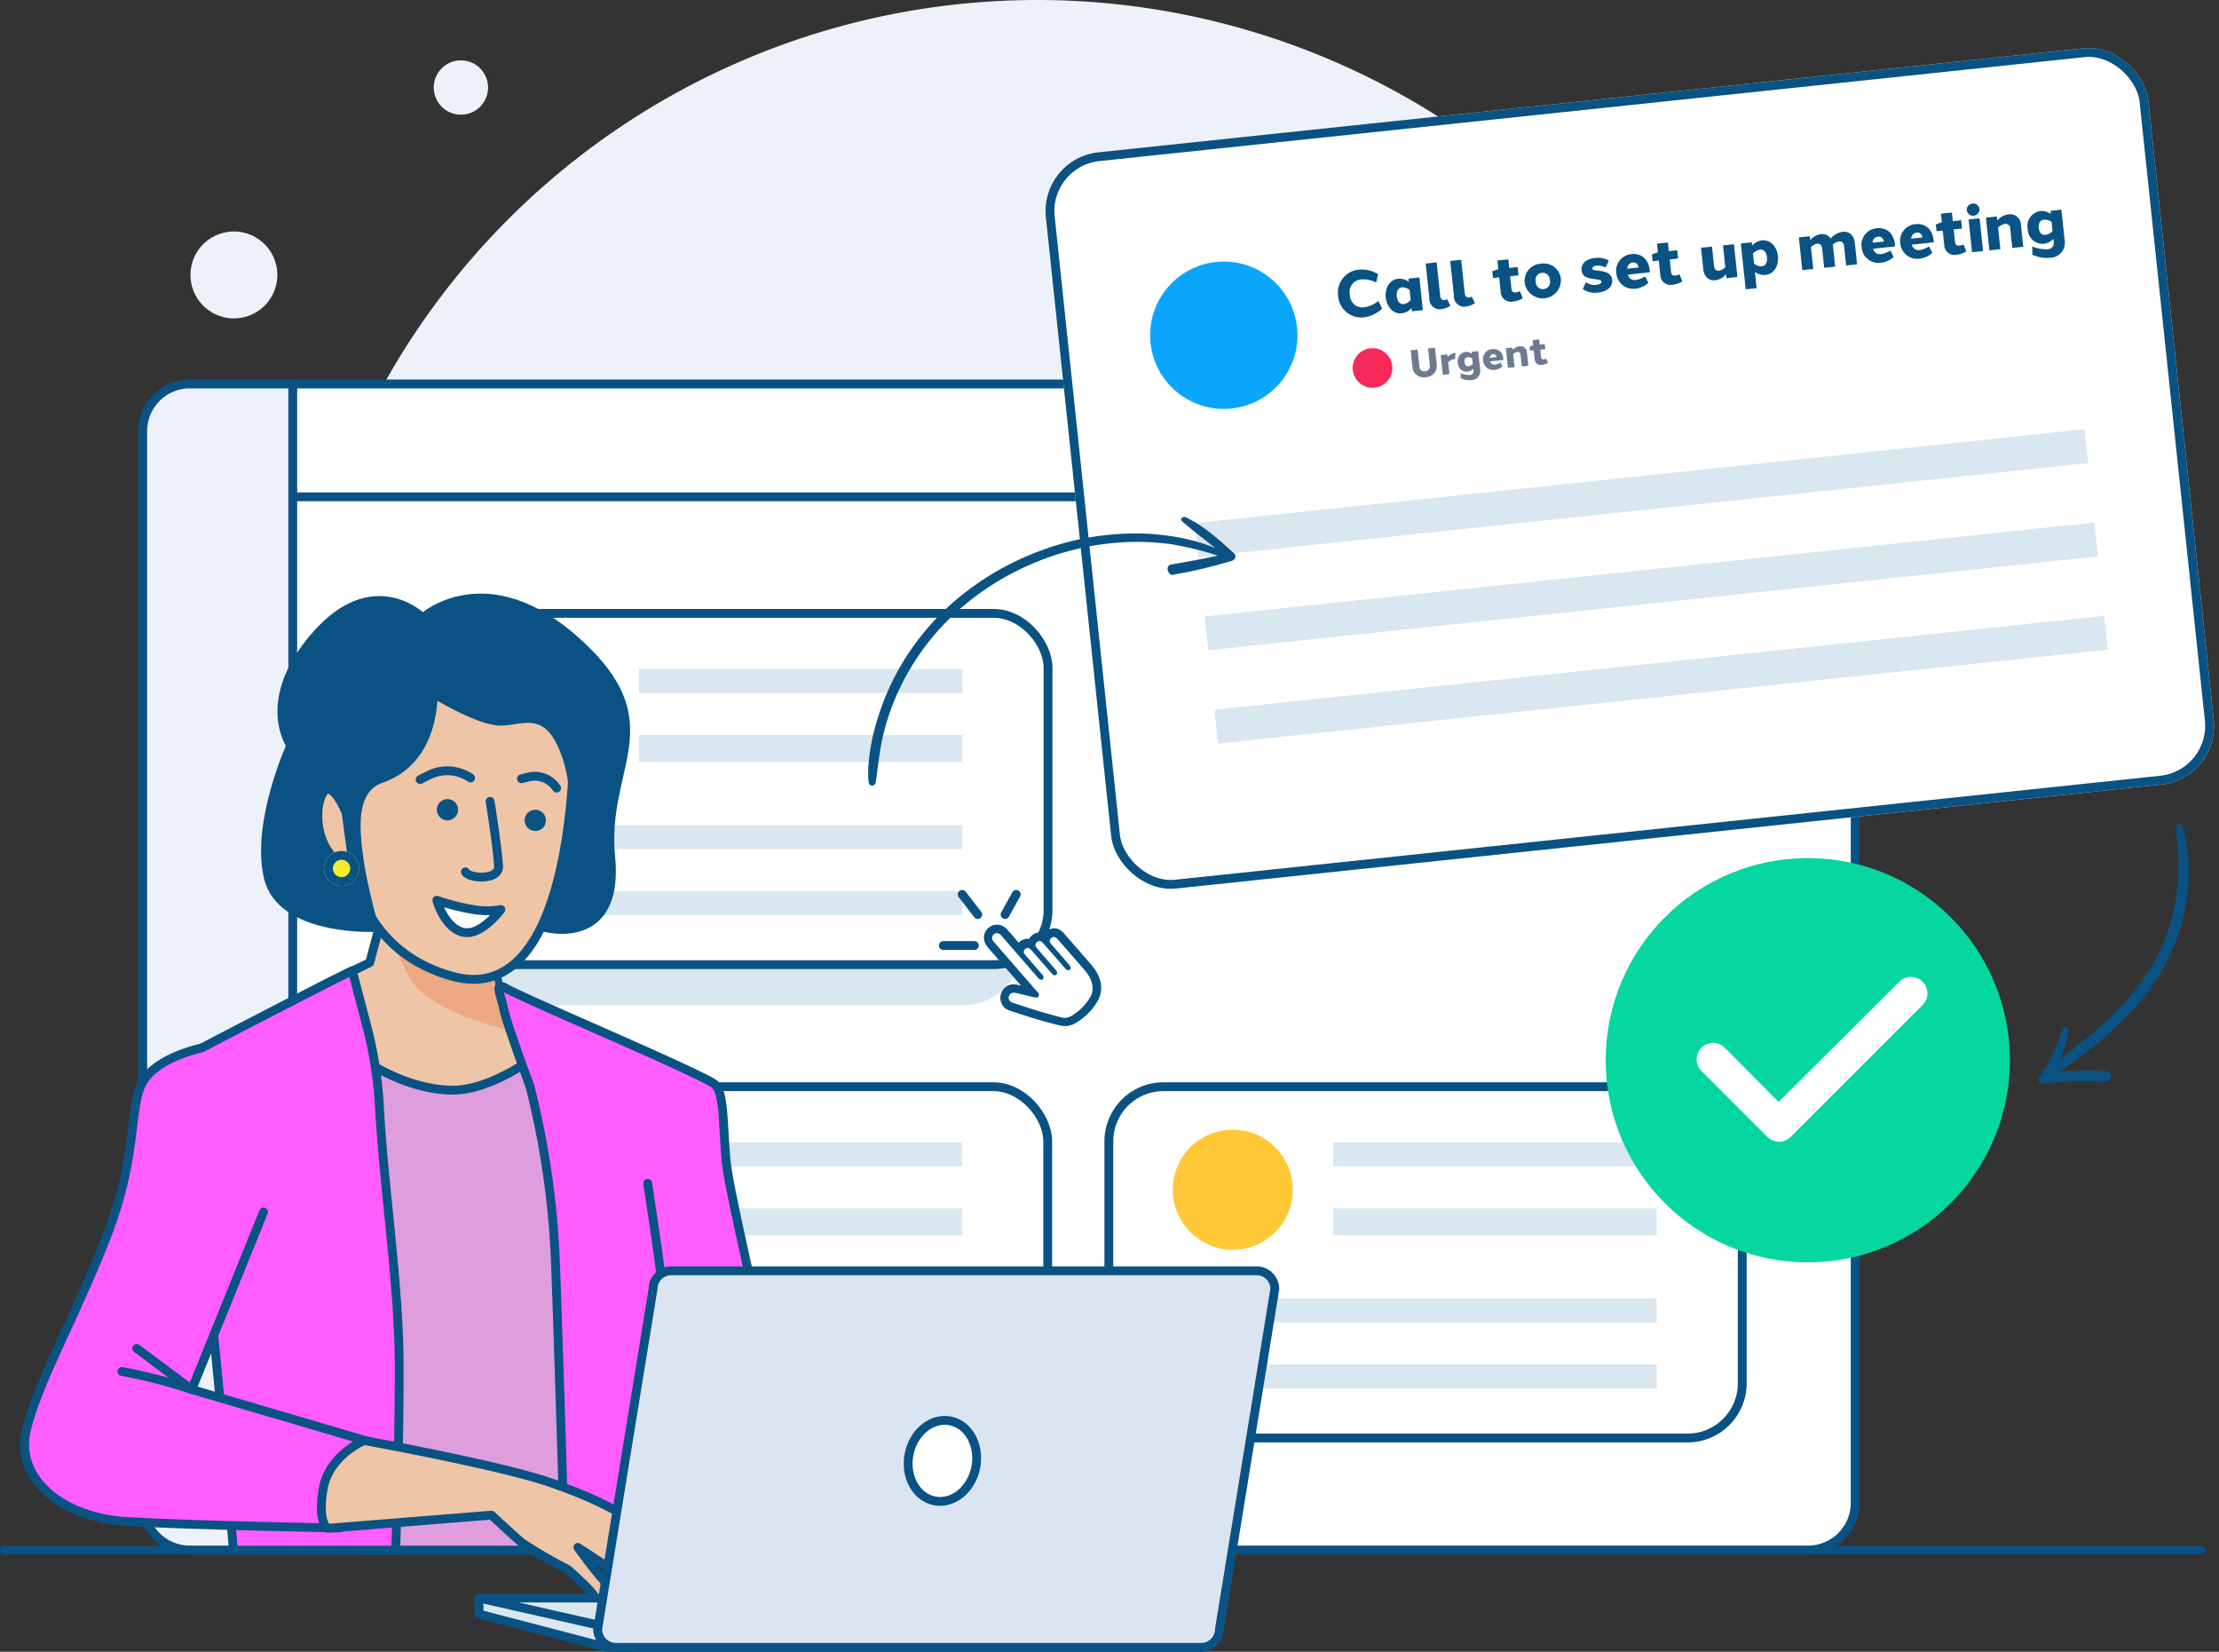 <svg xmlns="http://www.w3.org/2000/svg" xmlns:xlink="http://www.w3.org/1999/xlink" width="376.356" height="280.122" viewBox="0 0 376.356 280.122">
  <rect x="0" y="0" width="376.356" height="280.122" fill="#333333" stroke="none"/>
  <defs>
    <clipPath id="clip-path">
      <rect id="Rectangle_458" data-name="Rectangle 458" width="18.941" height="47.623" fill="#095283"/>
    </clipPath>
    <clipPath id="clip-path-2">
      <rect id="Rectangle_459" data-name="Rectangle 459" width="73.166" height="20.979" fill="#095283"/>
    </clipPath>
  </defs>
  <g id="Service_Simple" data-name="Service Simple" transform="translate(-872.25 -1967.571)">
    <path id="Path_19364" data-name="Path 19364" d="M0,0H372.5" transform="translate(873 2230.441)" fill="none" stroke="#095283" stroke-linecap="round" stroke-width="1.5"/>
    <path id="Path_19365" data-name="Path 19365" d="M126.834,0A126.834,126.834,0,0,0,0,126.834c0,38.737,17.875,71.179,45.516,94.672-.165.542,164.176,1.13,165.725,0A126.835,126.835,0,0,0,126.834,0Z" transform="translate(921.335 1967.571)" fill="#edf2fa"/>
    <g id="Group_7445" data-name="Group 7445" transform="translate(896.107 2032.684)">
      <rect id="Rectangle_2563" data-name="Rectangle 2563" width="290.447" height="197.756" rx="8" transform="translate(0.348)" fill="#fff" stroke="#095283" stroke-linecap="round" stroke-width="1.5"/>
      <path id="Rectangle_2564" data-name="Rectangle 2564" d="M8,0H25.449a0,0,0,0,1,0,0V197.756a0,0,0,0,1,0,0H8a8,8,0,0,1-8-8V8A8,8,0,0,1,8,0Z" transform="translate(0.348)" fill="#edf2fa" stroke="#095283" stroke-linecap="round" stroke-width="1.5"/>
      <line id="Line_560" data-name="Line 560" x1="265.059" transform="translate(25.131 19.145)" fill="none" stroke="#095283" stroke-width="1.5"/>
      <path id="Path_4447" data-name="Path 4447" d="M-730.045,494.849" transform="translate(730.045 -346.06)" fill="#354952" stroke="#707070" stroke-width="1.5"/>
    </g>
    <g id="Group_7446" data-name="Group 7446" transform="translate(944.495 2033.019) rotate(-166)">
      <circle id="Ellipse_131" data-name="Ellipse 131" cx="4.606" cy="4.606" r="4.606" transform="matrix(0.643, 0.766, -0.766, 0.643, 7.056, 44.046)" fill="#edf2fa"/>
      <circle id="Ellipse_129" data-name="Ellipse 129" cx="7.369" cy="7.369" r="7.369" transform="matrix(0.643, 0.766, -0.766, 0.643, 37.067, 0)" fill="#edf2fa"/>
    </g>
    <g id="Group_7447" data-name="Group 7447" transform="matrix(0.982, 0.191, -0.191, 0.982, 1226.903, 2104.434)">
      <g id="Group_1155" data-name="Group 1155" transform="translate(0 0)" clip-path="url(#clip-path)">
        <path id="Path_2430" data-name="Path 2430" d="M17.928,5.681a29.223,29.223,0,0,0-.909-2.848A13.488,13.488,0,0,0,16.5,1.556C16.276,1.1,15.987.672,15.724.24c-.276-.453-1.064-.225-.906.348.224.81.418,1.621.657,2.428s.461,1.628.653,2.452a37.711,37.711,0,0,1,.835,4.943,33.31,33.31,0,0,1-.509,9.881c-1.35,6.535-4.812,12.282-8.919,17.379-1.18,1.465-2.429,2.869-3.66,4.289q-.43.5-.863.989a17.6,17.6,0,0,0,.38-2.022,13.752,13.752,0,0,0,.128-1.557,4.42,4.42,0,0,0-.129-1.557c-.131-.345-.548-.622-.873-.331a.451.451,0,0,0-.092.535,6.82,6.82,0,0,1-.139.826c-.045.364-.1.727-.146,1.09A20.994,20.994,0,0,1,1.7,42.124a18.324,18.324,0,0,1-1.6,4.257c-.3.555.145,1.428.835,1.207,1.756-.566,3.532-1.054,5.331-1.452q1.329-.293,2.671-.518.693-.116,1.388-.212a3.248,3.248,0,0,0,1.385-.367.822.822,0,0,0-.135-1.472,3.052,3.052,0,0,0-1.48,0q-.692.109-1.382.237-1.38.255-2.745.585-1.344.325-2.67.729c.5-.509.978-1.035,1.452-1.534,1.17-1.231,2.294-2.509,3.386-3.812a59.087,59.087,0,0,0,5.995-8.359,34.779,34.779,0,0,0,4.729-19.856,32.258,32.258,0,0,0-.926-5.876" transform="translate(0 0)" fill="#095283"/>
      </g>
    </g>
    <g id="Group_7448" data-name="Group 7448" transform="translate(941.778 2151.112)">
      <g id="Group_7256" data-name="Group 7256" transform="translate(0 0)">
        <g id="Group_1964" data-name="Group 1964" transform="translate(0)">
          <g id="Rectangle_103" data-name="Rectangle 103" fill="#fff" stroke="#095283" stroke-width="1.5">
            <rect width="108.92" height="61.076" rx="10" stroke="none"/>
            <rect x="0.75" y="0.75" width="107.42" height="59.576" rx="9.25" fill="none"/>
          </g>
          <g id="Group_386" data-name="Group 386" transform="translate(15.268 10.18)">
            <g id="Group_1968" data-name="Group 1968" transform="translate(0 0)">
              <rect id="Rectangle_100" data-name="Rectangle 100" width="54.849" height="4.072" transform="translate(23.532)" fill="#d9e7f0"/>
              <rect id="Rectangle_102" data-name="Rectangle 102" width="78.381" height="4.072" transform="translate(0 26.466)" fill="#d9e7f0"/>
              <rect id="Rectangle_2565" data-name="Rectangle 2565" width="78.381" height="4.072" transform="translate(0 37.664)" fill="#d9e7f0"/>
              <rect id="Rectangle_101" data-name="Rectangle 101" width="54.849" height="4.567" transform="translate(23.532 11.197)" fill="#d9e7f0"/>
            </g>
          </g>
        </g>
        <circle id="Ellipse_1894" data-name="Ellipse 1894" cx="10.179" cy="10.179" r="10.179" transform="translate(11.587 8.044)" fill="#0aa6fb"/>
      </g>
    </g>
    <g id="Group_7449" data-name="Group 7449" transform="translate(1059.57 2151.112)">
      <g id="Group_7257" data-name="Group 7257" transform="translate(0 0)">
        <g id="Group_1964-2" data-name="Group 1964" transform="translate(0)">
          <g id="Rectangle_103-2" data-name="Rectangle 103" fill="#fff" stroke="#095283" stroke-width="1.5">
            <rect width="108.92" height="61.076" rx="10" stroke="none"/>
            <rect x="0.75" y="0.75" width="107.42" height="59.576" rx="9.25" fill="none"/>
          </g>
          <g id="Group_386-2" data-name="Group 386" transform="translate(15.268 10.18)">
            <g id="Group_1968-2" data-name="Group 1968" transform="translate(0 0)">
              <rect id="Rectangle_100-2" data-name="Rectangle 100" width="54.849" height="4.072" transform="translate(23.532)" fill="#d9e7f0"/>
              <rect id="Rectangle_102-2" data-name="Rectangle 102" width="78.381" height="4.072" transform="translate(0 26.466)" fill="#d9e7f0"/>
              <rect id="Rectangle_2565-2" data-name="Rectangle 2565" width="78.381" height="4.072" transform="translate(0 37.664)" fill="#d9e7f0"/>
              <rect id="Rectangle_101-2" data-name="Rectangle 101" width="54.849" height="4.567" transform="translate(23.532 11.197)" fill="#d9e7f0"/>
            </g>
          </g>
        </g>
        <circle id="Ellipse_1894-2" data-name="Ellipse 1894" cx="10.179" cy="10.179" r="10.179" transform="translate(11.587 8.044)" fill="#ffc837"/>
      </g>
      <g id="Group_2609" data-name="Group 2609" transform="translate(8.623 16.274)">
        <path id="Path_2392" data-name="Path 2392" d="M2108.719,492.68s1.751,7.385,2.967,8.474" transform="translate(-2108.719 -492.68)" fill="none" stroke="#fff" stroke-linecap="round" stroke-width="1.5"/>
      </g>
    </g>
    <g id="Group_7450" data-name="Group 7450" transform="translate(936.743 2070.842)">
      <g id="Group_1957" data-name="Group 1957" transform="translate(0 6.107)">
        <rect id="Rectangle_103-3" data-name="Rectangle 103" width="108.92" height="61.076" rx="10" transform="translate(0 0)" fill="#d9e7f0"/>
      </g>
      <g id="Group_7255" data-name="Group 7255" transform="translate(5.091 0)">
        <g id="Group_1964-3" data-name="Group 1964" transform="translate(0 0)">
          <g id="Rectangle_103-4" data-name="Rectangle 103" fill="#fff" stroke="#095283" stroke-width="1.5">
            <rect width="108.92" height="61.076" rx="10" stroke="none"/>
            <rect x="0.75" y="0.75" width="107.42" height="59.576" rx="9.25" fill="none"/>
          </g>
          <g id="Group_386-3" data-name="Group 386" transform="translate(15.268 10.18)">
            <g id="Group_1968-3" data-name="Group 1968" transform="translate(0 0)">
              <rect id="Rectangle_100-3" data-name="Rectangle 100" width="54.849" height="4.072" transform="translate(23.532)" fill="#d9e7f0"/>
              <rect id="Rectangle_102-3" data-name="Rectangle 102" width="78.381" height="4.072" transform="translate(0 26.466)" fill="#d9e7f0"/>
              <rect id="Rectangle_2565-3" data-name="Rectangle 2565" width="78.381" height="4.072" transform="translate(0 37.664)" fill="#d9e7f0"/>
              <rect id="Rectangle_101-3" data-name="Rectangle 101" width="54.849" height="4.567" transform="translate(23.532 11.197)" fill="#d9e7f0"/>
            </g>
          </g>
        </g>
        <circle id="Ellipse_1894-3" data-name="Ellipse 1894" cx="10.179" cy="10.179" r="10.179" transform="translate(11.587 8.044)" fill="#0aa6fb"/>
      </g>
    </g>
    <g id="Group_7452" data-name="Group 7452" transform="matrix(0.995, -0.105, 0.105, 0.995, 1048.585, 1994.45)">
      <g id="Rectangle_411" data-name="Rectangle 411" transform="translate(0 0)" fill="#fff" stroke="#095283" stroke-width="1.5">
        <rect width="187.934" height="125.481" rx="10" stroke="none"/>
        <rect x="0.75" y="0.75" width="186.434" height="123.981" rx="9.25" fill="none"/>
      </g>
      <circle id="Ellipse_1895" data-name="Ellipse 1895" cx="12.488" cy="12.488" r="12.488" transform="translate(15.407 20.578)" fill="#0aa6fb"/>
      <circle id="Ellipse_1896" data-name="Ellipse 1896" cx="3.362" cy="3.362" r="3.362" transform="translate(49.029 37.869)" fill="#f72959"/>
      <path id="Path_18986" data-name="Path 18986" d="M4.026.229A3.907,3.907,0,0,0,0,4.289,3.918,3.918,0,0,0,4.026,8.35,5.343,5.343,0,0,0,7.187,7.2L6.695,5.847a4.823,4.823,0,0,1-2.507.818A2.112,2.112,0,0,1,2.009,4.289,2.11,2.11,0,0,1,4.185,1.916,4.77,4.77,0,0,1,6.643,2.7L7.136,1.34A5.288,5.288,0,0,0,4.026.229Zm10,2.387H12.162V3.17a2.6,2.6,0,0,0-1.748-.71C9,2.46,8,3.765,8,5.405S9,8.35,10.414,8.35a2.6,2.6,0,0,0,1.748-.71v.553h1.869Zm-3.124,4.21c-.651,0-1.023-.556-1.023-1.421s.4-1.42,1.023-1.421a1.909,1.909,0,0,1,1.255.564V6.262A1.909,1.909,0,0,1,10.907,6.827Zm6.3-6.441H15.338V6.36a1.738,1.738,0,0,0,1.822,1.99,3.639,3.639,0,0,0,1.589-.413l-.423-1.156a1.431,1.431,0,0,1-.475.1c-.393,0-.645-.24-.645-.829Zm4.183,0H19.521V6.36a1.738,1.738,0,0,0,1.822,1.99,3.639,3.639,0,0,0,1.589-.413l-.423-1.156a1.431,1.431,0,0,1-.475.1c-.393,0-.645-.24-.645-.829ZM30.734,6.73a2.675,2.675,0,0,1-.724.127c-.406,0-.662-.187-.662-.7V4.035h1.424V2.616H29.348V1.148H27.479V2.616h-.016l-1.037.256V4.035h1.053V6.469a1.734,1.734,0,0,0,1.933,1.88,4.227,4.227,0,0,0,1.671-.379ZM34.771,2.46a2.909,2.909,0,0,0-3.083,2.945,3.086,3.086,0,0,0,6.166,0A2.914,2.914,0,0,0,34.771,2.46Zm0,1.553a1.229,1.229,0,0,1,1.206,1.392,1.218,1.218,0,1,1-2.411,0,1.224,1.224,0,0,1,1.206-1.392Zm9.2-1.553c-1.237,0-2.458.48-2.457,1.862,0,1.133.808,1.4,2.208,1.742.645.161.923.216.914.483s-.266.458-.881.458a2.41,2.41,0,0,1-1.727-.628l-.67,1.088a3.518,3.518,0,0,0,2.5.884c1.171,0,2.6-.454,2.618-1.87.014-1.323-1.236-1.6-2.25-1.833-.744-.174-.91-.252-.875-.463.042-.283.347-.392.7-.392a2.668,2.668,0,0,1,1.546.461l.668-1.1A3.708,3.708,0,0,0,43.973,2.46Zm6.233,0a2.825,2.825,0,0,0-2.9,2.945A2.854,2.854,0,0,0,50.251,8.35,3.722,3.722,0,0,0,52.53,7.6L52.1,6.459a4.132,4.132,0,0,1-1.642.436,1.155,1.155,0,0,1-1.221-.966c-.006-.026-.011-.052-.016-.078H52.97q.008-.134.009-.265C52.991,3.633,51.912,2.46,50.206,2.46Zm.04,1.447c.606,0,.848.358.921.923H49.236A1.019,1.019,0,0,1,50.246,3.907ZM57.94,6.73a2.675,2.675,0,0,1-.724.127c-.406,0-.662-.187-.662-.7V4.035h1.424V2.616H56.554V1.148H54.686V2.616H54.67l-1.037.256V4.035h1.053V6.469a1.734,1.734,0,0,0,1.933,1.88,4.227,4.227,0,0,0,1.671-.379Zm9.709-4.113H65.781V6.328a1.854,1.854,0,0,1-1.15.472c-.431,0-.73-.273-.73-.851V2.616H62.032V6.253c0,1.45.845,2.1,1.846,2.1a2.8,2.8,0,0,0,1.9-.826v.67h1.869ZM72.4,2.46a2.613,2.613,0,0,0-1.711.713V2.616H68.823v7.808h1.869V7.651a2.622,2.622,0,0,0,1.7.7c1.433.007,2.456-1.249,2.458-2.945,0-1.64-.982-2.953-2.45-2.945ZM71.96,6.833a1.888,1.888,0,0,1-1.268-.589V4.553a1.891,1.891,0,0,1,1.269-.569c.641,0,1.022.588,1.017,1.421C72.983,6.286,72.574,6.831,71.96,6.833ZM86.217,2.46a3.216,3.216,0,0,0-2.155.918,1.687,1.687,0,0,0-1.575-.918,2.8,2.8,0,0,0-1.911.832V2.617H78.708V8.194h1.869V4.483a1.807,1.807,0,0,1,1.108-.472c.428,0,.759.256.758.85V8.194h1.869V4.558q0-.052,0-.1a1.872,1.872,0,0,1,1.1-.445c.434,0,.769.254.768.851V8.194h1.869V4.558c0-1.45-.839-2.1-1.829-2.1Zm5.8,0a2.825,2.825,0,0,0-2.9,2.945A2.854,2.854,0,0,0,92.059,8.35,3.722,3.722,0,0,0,94.338,7.6l-.426-1.143a4.132,4.132,0,0,1-1.642.436,1.155,1.155,0,0,1-1.221-.966c-.006-.026-.011-.052-.016-.078h3.745q.008-.134.009-.265C94.8,3.633,93.721,2.46,92.014,2.46Zm.04,1.447c.606,0,.848.358.921.923H91.044A1.019,1.019,0,0,1,92.054,3.907ZM98.606,2.46a2.825,2.825,0,0,0-2.9,2.945A2.854,2.854,0,0,0,98.652,8.35a3.722,3.722,0,0,0,2.279-.748L100.5,6.459a4.132,4.132,0,0,1-1.642.436,1.155,1.155,0,0,1-1.221-.966c-.006-.026-.011-.052-.016-.078h3.745q.008-.134.009-.265C101.392,3.633,100.313,2.46,98.606,2.46Zm.04,1.447c.606,0,.848.358.921.923H97.637A1.019,1.019,0,0,1,98.647,3.907Zm7.694,2.822a2.675,2.675,0,0,1-.724.127c-.406,0-.662-.187-.662-.7V4.035h1.424V2.616h-1.424V1.148h-1.869V2.616h-.016l-1.037.256V4.035h1.053V6.469a1.734,1.734,0,0,0,1.933,1.88,4.227,4.227,0,0,0,1.671-.379ZM108.58,0a1.059,1.059,0,0,0-1.08,1.037,1.081,1.081,0,0,0,2.16,0A1.059,1.059,0,0,0,108.58,0Zm.934,8.194V2.616h-1.869V8.194Zm4.944-5.734a2.969,2.969,0,0,0-1.99.835V2.616H110.6V8.194h1.869V4.5a2.17,2.17,0,0,1,1.24-.487.747.747,0,0,1,.793.85V8.194h1.869V4.558a1.863,1.863,0,0,0-1.911-2.1Zm9.007.156H121.6v.531a2.657,2.657,0,0,0-1.742-.678,2.556,2.556,0,0,0-2.42,2.791,2.559,2.559,0,0,0,2.42,2.8,2.654,2.654,0,0,0,1.742-.678v.474a1.064,1.064,0,0,1-1.2,1.181,6.072,6.072,0,0,1-2.5-.743l-.121,1.39a5.506,5.506,0,0,0,2.875.831,2.529,2.529,0,0,0,2.814-2.656Zm-3.127,3.962c-.653,0-1.024-.5-1.024-1.293s.372-1.292,1.024-1.293a2,2,0,0,1,1.258.517V6.062a2,2,0,0,1-1.258.517Z" transform="translate(47.869 24.188)" fill="#095283"/>
      <path id="Path_18987" data-name="Path 18987" d="M4.147,0H2.964V2.964a.822.822,0,0,1-.89.832.823.823,0,0,1-.89-.832V0H0V2.965A1.9,1.9,0,0,0,2.074,4.8,1.894,1.894,0,0,0,4.147,2.964ZM7.423,1.247a1.969,1.969,0,0,0-1.31.561V1.346H4.987V4.708H6.113V2.688a1.837,1.837,0,0,1,1.113-.417.9.9,0,0,1,.107,0L7.513,1.25Zm3.941.1H10.238v.32a1.6,1.6,0,0,0-1.05-.409A1.541,1.541,0,0,0,7.729,2.94,1.543,1.543,0,0,0,9.188,4.626a1.6,1.6,0,0,0,1.05-.408V4.5a.641.641,0,0,1-.723.712,3.66,3.66,0,0,1-1.5-.448l-.073.838a3.319,3.319,0,0,0,1.733.5,1.524,1.524,0,0,0,1.7-1.6ZM9.479,3.734c-.393,0-.617-.3-.617-.779s.224-.779.617-.779a1.205,1.205,0,0,1,.758.312v.935a1.2,1.2,0,0,1-.758.312Zm4.309-2.482a1.7,1.7,0,0,0-1.749,1.775A1.72,1.72,0,0,0,13.815,4.8a2.244,2.244,0,0,0,1.374-.451l-.257-.689a2.491,2.491,0,0,1-.99.263.7.7,0,0,1-.736-.582c0-.015-.007-.031-.01-.047h2.258q0-.081.005-.16A1.648,1.648,0,0,0,13.788,1.252Zm.024.872c.365,0,.511.216.555.557H13.2A.614.614,0,0,1,13.812,2.124Zm4.6-.872a1.79,1.79,0,0,0-1.2.5V1.346H16.089V4.708h1.126V2.48a1.308,1.308,0,0,1,.748-.293.451.451,0,0,1,.478.513V4.708h1.126V2.516a1.123,1.123,0,0,0-1.152-1.264Zm4.292,2.574a1.612,1.612,0,0,1-.436.077c-.245,0-.4-.113-.4-.423V2.2h.859V1.346h-.859V.461H20.745v.885h-.01L20.11,1.5v.7h.635V3.669A1.045,1.045,0,0,0,21.91,4.8a2.548,2.548,0,0,0,1.007-.228Z" transform="translate(59.128 38.924)" fill="#6d7b91"/>
      <g id="Group_7258" data-name="Group 7258" transform="translate(19.661 64.226)">
        <rect id="Rectangle_2566" data-name="Rectangle 2566" width="151.678" height="5.764" transform="translate(0 0)" fill="#d9e7f0"/>
        <rect id="Rectangle_2567" data-name="Rectangle 2567" width="151.678" height="5.764" transform="translate(0 15.9)" fill="#d9e7f0"/>
        <rect id="Rectangle_2568" data-name="Rectangle 2568" width="151.678" height="5.764" transform="translate(0 31.801)" fill="#d9e7f0"/>
      </g>
    </g>
    <g id="Group_7453" data-name="Group 7453" transform="translate(1144.585 2113.091)">
      <circle id="Ellipse_339" data-name="Ellipse 339" cx="34.279" cy="34.279" r="34.279" transform="translate(0 0)" fill="#06d6a0"/>
      <path id="Path_4188" data-name="Path 4188" d="M38.32-19.117a2.79,2.79,0,0,1,0,3.949L15.954,7.2A2.79,2.79,0,0,1,12,7.2L.819-3.984a2.79,2.79,0,0,1,0-3.949,2.8,2.8,0,0,1,3.954,0l9.127,9.2,20.47-20.383a2.786,2.786,0,0,1,3.949,0Z" transform="translate(15.425 40.087)" fill="#fff"/>
    </g>
    <g id="Group_7454" data-name="Group 7454" transform="translate(1032.247 2119.244)">
      <g id="Group_1965" data-name="Group 1965" transform="translate(3.201 10.217) rotate(-41)">
        <g id="Group_400" data-name="Group 400" transform="translate(0 0)">
          <g id="Path_1514" data-name="Path 1514" fill="#095283">
            <path d="M 8.871 21.309 C 8.284 21.309 7.673 21.26 7.054 21.162 C 6.1 21.011 5.329 20.523 4.764 19.713 C 4.042 18.678 3.339 17.663 2.674 16.615 C 2.074 15.671 1.487 14.699 0.918 13.758 C 0.67 13.347 0.421 12.936 0.171 12.526 C -0.108 12.068 -0.369 11.508 -0.192 10.824 C 0.014 10.03 0.515 9.52 1.297 9.307 C 1.491 9.254 1.683 9.227 1.868 9.227 C 2.428 9.227 2.936 9.473 3.336 9.939 C 3.581 10.224 3.801 10.531 4.014 10.828 C 4.116 10.97 4.22 11.116 4.326 11.258 C 4.33 10.279 4.33 9.285 4.329 8.323 L 4.329 7.467 L 4.329 7.049 L 4.329 6.63 L 4.329 5.508 C 4.329 4.429 4.328 3.313 4.331 2.215 C 4.332 1.982 4.333 1.693 4.382 1.415 C 4.559 0.404 5.324 -0.25 6.331 -0.25 C 6.379 -0.25 6.429 -0.248 6.478 -0.245 C 7.475 -0.181 8.255 0.632 8.292 1.647 C 8.314 2.271 8.31 2.903 8.306 3.514 C 8.305 3.782 8.303 4.051 8.303 4.319 C 8.303 4.379 8.304 4.439 8.305 4.499 C 8.307 4.643 8.31 4.792 8.302 4.942 C 8.299 4.99 8.3 5.022 8.301 5.044 C 8.325 5.043 8.354 5.039 8.388 5.033 C 8.517 5.009 8.646 4.997 8.77 4.997 C 9.283 4.997 9.743 5.197 10.137 5.593 C 10.162 5.618 10.253 5.656 10.325 5.656 C 10.337 5.656 10.342 5.655 10.342 5.655 C 10.597 5.586 10.838 5.551 11.059 5.551 C 11.773 5.551 12.319 5.904 12.681 6.598 C 12.713 6.661 12.73 6.672 12.73 6.672 C 12.73 6.672 12.73 6.672 12.73 6.672 C 12.73 6.672 12.74 6.676 12.768 6.676 C 12.788 6.676 12.813 6.674 12.843 6.67 C 13.014 6.647 13.168 6.636 13.315 6.636 C 13.504 6.636 13.679 6.655 13.835 6.693 C 14.636 6.887 15.122 7.551 15.136 8.469 C 15.145 9.129 15.143 9.8 15.141 10.448 C 15.14 10.779 15.139 11.11 15.14 11.44 C 15.141 11.875 15.143 12.309 15.145 12.743 C 15.15 13.739 15.155 14.768 15.142 15.782 C 15.134 16.341 15.076 16.866 14.969 17.341 C 14.558 19.16 13.501 20.347 11.827 20.867 C 10.881 21.161 9.887 21.309 8.871 21.309 Z M 1.803 10.643 C 1.685 10.643 1.565 10.681 1.446 10.756 C 1.054 11.003 1.165 11.395 1.327 11.679 C 1.368 11.751 1.413 11.822 1.461 11.897 C 1.496 11.951 1.531 12.006 1.564 12.061 C 1.781 12.421 1.999 12.786 2.21 13.14 C 2.675 13.92 3.155 14.726 3.647 15.505 C 4.408 16.708 5.212 17.899 5.905 18.921 C 6.232 19.403 6.704 19.692 7.309 19.781 C 7.846 19.859 8.367 19.899 8.859 19.899 C 9.901 19.899 10.846 19.728 11.747 19.377 C 12.331 19.149 12.79 18.734 13.112 18.142 C 13.509 17.41 13.702 16.587 13.701 15.625 C 13.7 13.916 13.691 12.178 13.683 10.497 C 13.68 9.949 13.678 9.401 13.675 8.853 C 13.675 8.818 13.676 8.783 13.676 8.748 C 13.677 8.636 13.678 8.531 13.663 8.436 C 13.605 8.083 13.418 8.035 13.243 8.035 C 13.227 8.035 13.211 8.036 13.195 8.037 C 12.965 8.05 12.85 8.116 12.814 8.448 C 12.802 8.564 12.803 8.685 12.805 8.813 C 12.806 8.86 12.806 8.907 12.806 8.954 C 12.806 9.358 12.806 9.763 12.806 10.167 C 12.806 11.091 12.807 12.048 12.804 12.988 C 12.804 13.027 12.805 13.067 12.806 13.107 C 12.811 13.293 12.816 13.504 12.726 13.693 C 12.633 13.886 12.364 14.173 12.08 14.173 C 11.793 14.17 11.534 13.868 11.448 13.665 C 11.371 13.482 11.38 13.286 11.388 13.112 C 11.39 13.061 11.393 13.012 11.392 12.967 C 11.392 12.302 11.392 11.637 11.392 10.972 C 11.392 9.955 11.392 8.902 11.389 7.868 C 11.389 7.653 11.388 7.435 11.344 7.245 C 11.312 7.109 11.242 6.971 10.958 6.971 C 10.943 6.971 10.929 6.971 10.914 6.972 C 10.672 6.984 10.563 7.08 10.537 7.302 C 10.52 7.453 10.521 7.608 10.522 7.772 C 10.522 7.809 10.522 7.846 10.522 7.882 C 10.522 8.526 10.522 9.17 10.521 9.814 C 10.521 10.54 10.521 11.266 10.521 11.992 L 10.521 12.066 C 10.521 12.25 10.521 12.44 10.496 12.631 C 10.446 13.024 10.176 13.278 9.809 13.279 L 9.795 13.278 C 9.406 13.272 9.141 13.007 9.121 12.603 C 9.112 12.423 9.108 12.225 9.107 11.982 C 9.107 11.469 9.107 10.956 9.107 10.442 C 9.107 9.451 9.108 8.425 9.104 7.416 C 9.104 7.206 9.103 6.989 9.054 6.802 C 9.024 6.688 8.953 6.536 8.687 6.536 C 8.664 6.536 8.641 6.537 8.617 6.539 C 8.423 6.558 8.321 6.66 8.297 6.86 C 8.282 6.981 8.283 7.108 8.284 7.242 C 8.284 7.283 8.284 7.323 8.284 7.363 C 8.281 8.074 8.278 8.784 8.276 9.494 C 8.274 10.078 8.271 10.661 8.269 11.245 C 8.269 11.287 8.272 11.334 8.275 11.383 C 8.285 11.537 8.297 11.711 8.222 11.874 C 8.129 12.076 7.891 12.381 7.616 12.391 C 7.611 12.392 7.605 12.392 7.6 12.392 C 7.338 12.392 7.038 12.139 6.944 11.913 C 6.858 11.708 6.865 11.484 6.871 11.286 C 6.872 11.237 6.874 11.189 6.874 11.142 C 6.872 8.883 6.872 6.624 6.872 4.364 L 6.872 2.313 C 6.872 2.255 6.873 2.196 6.874 2.137 C 6.877 1.995 6.879 1.86 6.865 1.732 C 6.829 1.394 6.627 1.184 6.324 1.169 C 6.313 1.168 6.301 1.168 6.289 1.168 C 5.996 1.168 5.788 1.354 5.733 1.666 C 5.71 1.796 5.712 1.939 5.714 2.091 C 5.714 2.137 5.715 2.184 5.715 2.229 C 5.714 3.587 5.714 4.945 5.714 6.302 L 5.714 7.557 L 5.714 8.745 C 5.714 10.125 5.714 11.505 5.714 12.885 C 5.714 12.936 5.716 12.988 5.718 13.04 C 5.724 13.2 5.731 13.381 5.682 13.557 C 5.632 13.735 5.466 14.029 5.216 14.106 C 5.17 14.12 5.119 14.127 5.066 14.127 C 4.878 14.127 4.651 14.036 4.512 13.905 C 4.33 13.733 4.188 13.53 4.051 13.334 C 4.022 13.294 3.994 13.253 3.965 13.213 C 3.777 12.95 3.588 12.681 3.405 12.421 C 3.072 11.948 2.728 11.458 2.377 10.988 C 2.259 10.831 2.064 10.643 1.803 10.643 Z" stroke="none"/>
            <path d="M 6.331 0 C 5.461 0 4.784 0.565 4.628 1.459 C 4.584 1.706 4.582 1.963 4.581 2.216 C 4.577 3.687 4.579 5.159 4.579 6.63 C 4.579 6.909 4.579 7.188 4.579 7.467 C 4.579 8.761 4.581 10.055 4.576 11.349 C 4.575 11.497 4.535 11.645 4.513 11.793 C 4.407 11.696 4.282 11.613 4.196 11.5 C 3.842 11.037 3.525 10.543 3.146 10.102 C 2.68 9.559 2.067 9.356 1.362 9.548 C 0.671 9.736 0.233 10.181 0.05 10.887 C -0.098 11.456 0.101 11.931 0.385 12.396 C 1.216 13.759 2.029 15.134 2.885 16.481 C 3.551 17.529 4.258 18.551 4.969 19.57 C 5.484 20.308 6.189 20.772 7.093 20.915 C 8.668 21.164 10.217 21.105 11.752 20.628 C 13.427 20.108 14.352 18.938 14.725 17.286 C 14.836 16.795 14.885 16.282 14.892 15.778 C 14.91 14.333 14.892 12.887 14.89 11.441 C 14.888 10.451 14.9 9.462 14.886 8.473 C 14.874 7.676 14.47 7.104 13.776 6.936 C 13.49 6.867 13.171 6.879 12.875 6.918 C 12.659 6.946 12.558 6.903 12.459 6.714 C 12.013 5.857 11.305 5.654 10.407 5.896 C 10.275 5.932 10.057 5.867 9.96 5.769 C 9.529 5.336 9.015 5.171 8.433 5.279 C 8.094 5.341 8.037 5.208 8.052 4.929 C 8.063 4.726 8.054 4.523 8.053 4.32 C 8.052 3.432 8.074 2.543 8.042 1.656 C 8.009 0.752 7.32 0.059 6.462 0.004 C 6.418 0.001 6.374 0 6.331 0 M 7.6 12.142 C 7.602 12.142 7.604 12.142 7.607 12.142 C 7.745 12.136 7.922 11.929 7.994 11.77 C 8.062 11.622 8.018 11.421 8.019 11.244 C 8.024 9.95 8.028 8.656 8.034 7.362 C 8.035 7.185 8.027 7.006 8.048 6.83 C 8.087 6.513 8.281 6.32 8.594 6.29 C 8.93 6.258 9.205 6.395 9.296 6.738 C 9.353 6.955 9.354 7.189 9.354 7.416 C 9.359 8.938 9.356 10.46 9.357 11.982 C 9.358 12.185 9.36 12.388 9.371 12.59 C 9.384 12.86 9.537 13.024 9.799 13.028 C 10.065 13.033 10.216 12.853 10.248 12.599 C 10.274 12.399 10.27 12.195 10.271 11.992 C 10.272 10.622 10.271 9.252 10.272 7.882 C 10.272 7.679 10.266 7.475 10.289 7.274 C 10.329 6.918 10.549 6.74 10.901 6.722 C 11.245 6.705 11.507 6.841 11.588 7.188 C 11.639 7.407 11.639 7.64 11.639 7.867 C 11.643 9.567 11.641 11.267 11.642 12.966 C 11.643 13.169 11.605 13.393 11.678 13.568 C 11.744 13.724 11.939 13.922 12.078 13.923 C 12.223 13.924 12.427 13.739 12.5 13.585 C 12.581 13.416 12.554 13.189 12.554 12.988 C 12.558 11.643 12.556 10.299 12.556 8.954 C 12.556 8.776 12.547 8.597 12.565 8.422 C 12.611 7.997 12.799 7.81 13.18 7.787 C 13.585 7.763 13.839 7.969 13.909 8.396 C 13.934 8.545 13.925 8.699 13.925 8.851 C 13.935 11.109 13.949 13.367 13.951 15.625 C 13.951 16.549 13.778 17.439 13.331 18.262 C 12.992 18.886 12.5 19.352 11.838 19.61 C 10.358 20.187 8.828 20.256 7.273 20.028 C 6.61 19.931 6.071 19.612 5.698 19.062 C 4.93 17.93 4.167 16.794 3.436 15.638 C 2.719 14.503 2.044 13.341 1.35 12.191 C 1.272 12.061 1.185 11.935 1.11 11.803 C 0.812 11.28 0.889 10.812 1.313 10.545 C 1.743 10.273 2.222 10.363 2.577 10.839 C 3.124 11.57 3.637 12.325 4.168 13.067 C 4.331 13.294 4.484 13.534 4.684 13.723 C 4.793 13.826 5.013 13.907 5.143 13.867 C 5.272 13.827 5.399 13.638 5.441 13.49 C 5.494 13.301 5.464 13.087 5.464 12.885 C 5.465 11.109 5.464 9.333 5.464 7.557 C 5.464 5.781 5.464 4.005 5.465 2.229 C 5.465 2.027 5.452 1.82 5.486 1.622 C 5.567 1.166 5.906 0.898 6.337 0.919 C 6.758 0.94 7.064 1.24 7.114 1.705 C 7.136 1.906 7.122 2.11 7.122 2.313 C 7.122 5.256 7.121 8.199 7.124 11.142 C 7.124 11.369 7.092 11.619 7.174 11.817 C 7.236 11.965 7.454 12.142 7.6 12.142 M 6.331 -0.5 C 6.385 -0.5 6.44 -0.498 6.494 -0.495 C 7.62 -0.422 8.5 0.494 8.541 1.638 C 8.564 2.267 8.56 2.902 8.556 3.515 C 8.555 3.783 8.553 4.051 8.553 4.319 C 8.553 4.378 8.554 4.437 8.555 4.496 C 8.557 4.581 8.558 4.668 8.557 4.757 C 9.216 4.695 9.803 4.913 10.295 5.398 C 10.301 5.4 10.308 5.402 10.314 5.404 C 10.576 5.336 10.827 5.301 11.059 5.301 C 11.838 5.301 12.461 5.686 12.866 6.415 C 13.026 6.395 13.174 6.386 13.315 6.386 C 13.524 6.386 13.719 6.408 13.894 6.45 C 14.812 6.672 15.37 7.426 15.385 8.465 C 15.395 9.128 15.393 9.8 15.391 10.449 C 15.39 10.779 15.389 11.11 15.39 11.44 C 15.391 11.874 15.393 12.308 15.395 12.742 C 15.4 13.739 15.405 14.769 15.392 15.785 C 15.384 16.362 15.324 16.904 15.213 17.396 C 14.781 19.309 13.666 20.557 11.901 21.106 C 10.931 21.407 9.912 21.559 8.871 21.559 C 8.271 21.559 7.646 21.509 7.015 21.409 C 5.991 21.247 5.164 20.724 4.559 19.856 C 3.835 18.819 3.131 17.801 2.463 16.749 C 1.862 15.803 1.273 14.829 0.704 13.887 C 0.456 13.477 0.208 13.066 -0.042 12.656 C -0.349 12.154 -0.635 11.536 -0.434 10.761 C -0.207 9.887 0.369 9.3 1.231 9.065 C 1.446 9.007 1.66 8.977 1.868 8.977 C 2.503 8.977 3.076 9.253 3.525 9.776 C 3.724 10.007 3.905 10.25 4.078 10.49 C 4.08 9.763 4.08 9.034 4.079 8.323 L 4.079 7.467 L 4.079 6.63 L 4.079 5.508 C 4.079 4.429 4.078 3.313 4.081 2.214 C 4.082 1.972 4.083 1.67 4.135 1.372 C 4.332 0.252 5.214 -0.5 6.331 -0.5 Z M 7.6 12.642 C 7.215 12.642 6.839 12.313 6.713 12.009 C 6.607 11.755 6.615 11.491 6.621 11.278 C 6.622 11.233 6.624 11.187 6.624 11.142 C 6.622 8.883 6.622 6.624 6.622 4.364 L 6.622 2.313 C 6.622 2.253 6.623 2.193 6.624 2.132 C 6.627 1.998 6.629 1.871 6.617 1.759 C 6.593 1.542 6.491 1.427 6.312 1.419 C 6.304 1.418 6.297 1.418 6.289 1.418 C 6.117 1.418 6.013 1.516 5.979 1.709 C 5.96 1.816 5.962 1.948 5.964 2.088 C 5.964 2.135 5.965 2.182 5.965 2.23 C 5.964 3.584 5.964 4.937 5.964 6.291 L 5.964 8.724 C 5.964 10.111 5.964 11.498 5.964 12.885 C 5.964 12.933 5.966 12.981 5.968 13.03 C 5.975 13.208 5.983 13.411 5.922 13.625 C 5.862 13.838 5.662 14.23 5.29 14.345 C 5.219 14.366 5.144 14.377 5.066 14.377 C 4.816 14.377 4.524 14.261 4.341 14.087 C 4.14 13.897 3.991 13.684 3.846 13.478 C 3.818 13.438 3.79 13.398 3.762 13.358 C 3.573 13.094 3.383 12.825 3.2 12.565 C 2.869 12.093 2.526 11.605 2.177 11.138 C 2.093 11.026 1.961 10.893 1.803 10.893 C 1.733 10.893 1.658 10.918 1.579 10.968 C 1.498 11.019 1.307 11.139 1.544 11.556 C 1.582 11.622 1.626 11.69 1.672 11.762 C 1.708 11.818 1.744 11.875 1.778 11.932 C 1.995 12.292 2.214 12.658 2.425 13.012 C 2.889 13.791 3.368 14.595 3.859 15.371 C 4.618 16.571 5.42 17.761 6.112 18.781 C 6.401 19.208 6.805 19.454 7.345 19.533 C 7.87 19.61 8.379 19.649 8.859 19.649 C 9.869 19.649 10.784 19.484 11.656 19.144 C 12.184 18.938 12.6 18.561 12.892 18.023 C 13.269 17.329 13.451 16.544 13.451 15.625 C 13.45 13.916 13.441 12.179 13.433 10.498 C 13.43 9.95 13.428 9.402 13.425 8.854 C 13.425 8.818 13.426 8.781 13.426 8.745 C 13.427 8.645 13.428 8.55 13.416 8.477 C 13.385 8.285 13.334 8.285 13.243 8.285 C 13.232 8.285 13.221 8.286 13.21 8.286 C 13.143 8.29 13.113 8.301 13.104 8.305 C 13.097 8.317 13.075 8.361 13.063 8.475 C 13.052 8.575 13.053 8.689 13.055 8.809 C 13.056 8.858 13.056 8.906 13.056 8.954 C 13.056 9.358 13.056 9.762 13.056 10.166 C 13.056 11.091 13.057 12.048 13.054 12.989 C 13.054 13.026 13.055 13.063 13.056 13.101 C 13.061 13.304 13.067 13.557 12.951 13.8 C 12.837 14.041 12.499 14.423 12.08 14.423 L 12.074 14.423 C 11.651 14.419 11.325 14.016 11.218 13.762 C 11.119 13.527 11.13 13.291 11.138 13.101 C 11.14 13.052 11.143 13.007 11.142 12.967 C 11.142 12.302 11.142 11.637 11.142 10.972 C 11.142 9.955 11.142 8.903 11.139 7.868 C 11.139 7.658 11.138 7.464 11.101 7.302 C 11.086 7.241 11.082 7.221 10.958 7.221 C 10.947 7.221 10.937 7.221 10.926 7.221 C 10.836 7.226 10.808 7.247 10.808 7.247 C 10.808 7.247 10.793 7.267 10.786 7.331 C 10.77 7.466 10.771 7.614 10.772 7.771 C 10.772 7.808 10.772 7.845 10.772 7.883 C 10.772 8.527 10.772 9.17 10.771 9.814 C 10.771 10.54 10.771 11.267 10.771 11.993 L 10.771 12.066 C 10.771 12.257 10.771 12.456 10.744 12.663 C 10.678 13.181 10.302 13.529 9.809 13.529 L 9.79 13.528 C 9.268 13.519 8.898 13.153 8.871 12.616 C 8.862 12.431 8.858 12.23 8.857 11.983 C 8.857 11.469 8.857 10.956 8.857 10.442 C 8.857 9.451 8.858 8.425 8.854 7.417 C 8.854 7.223 8.853 7.022 8.812 6.866 C 8.797 6.809 8.791 6.786 8.687 6.786 C 8.672 6.786 8.657 6.786 8.641 6.788 C 8.572 6.795 8.556 6.796 8.545 6.89 C 8.532 6.995 8.533 7.114 8.534 7.24 C 8.534 7.282 8.534 7.323 8.534 7.365 C 8.531 8.075 8.528 8.785 8.526 9.495 C 8.524 10.079 8.521 10.662 8.519 11.246 C 8.519 11.279 8.522 11.322 8.525 11.367 C 8.535 11.532 8.55 11.758 8.449 11.979 C 8.34 12.217 8.043 12.625 7.626 12.641 C 7.618 12.642 7.609 12.642 7.6 12.642 Z" stroke="none" fill="#095283"/>
          </g>
          <g id="Path_1515" data-name="Path 1515" transform="translate(0.931 0.918)" fill="#fff">
            <path d="M 7.929 19.481 C 7.413 19.481 6.867 19.439 6.306 19.357 C 5.556 19.247 4.969 18.886 4.561 18.284 C 3.865 17.259 3.059 16.064 2.294 14.854 C 1.799 14.07 1.317 13.261 0.85 12.478 C 0.64 12.125 0.422 11.76 0.206 11.402 C 0.175 11.35 0.142 11.299 0.109 11.248 C 0.06 11.171 0.009 11.092 -0.038 11.009 C -0.403 10.367 -0.293 9.757 0.249 9.415 C 0.449 9.289 0.659 9.225 0.873 9.225 C 1.238 9.225 1.584 9.419 1.847 9.771 C 2.202 10.246 2.549 10.739 2.883 11.215 C 3.065 11.474 3.254 11.742 3.441 12.004 C 3.471 12.045 3.5 12.087 3.53 12.129 C 3.658 12.313 3.78 12.486 3.925 12.624 C 3.971 12.667 4.075 12.709 4.135 12.709 C 4.136 12.709 4.137 12.709 4.138 12.709 C 4.175 12.686 4.246 12.59 4.27 12.504 C 4.298 12.404 4.293 12.276 4.288 12.141 C 4.286 12.084 4.283 12.026 4.283 11.966 C 4.284 10.582 4.284 9.198 4.284 7.814 L 4.284 6.639 L 4.284 5.384 C 4.284 4.026 4.283 2.669 4.284 1.311 C 4.284 1.268 4.284 1.224 4.283 1.18 C 4.281 1.012 4.278 0.838 4.31 0.661 C 4.407 0.107 4.819 -0.25 5.359 -0.25 C 5.379 -0.25 5.399 -0.25 5.419 -0.249 C 5.971 -0.221 6.369 0.175 6.432 0.76 C 6.449 0.92 6.446 1.076 6.444 1.228 C 6.443 1.284 6.441 1.34 6.441 1.395 L 6.442 3.424 C 6.441 5.691 6.441 7.957 6.443 10.224 C 6.443 10.276 6.442 10.329 6.44 10.382 C 6.436 10.537 6.431 10.697 6.475 10.802 C 6.499 10.86 6.602 10.947 6.66 10.969 C 6.707 10.939 6.792 10.844 6.837 10.748 C 6.859 10.699 6.852 10.592 6.846 10.498 C 6.842 10.442 6.838 10.384 6.839 10.325 C 6.841 9.743 6.843 9.162 6.845 8.58 C 6.848 7.868 6.85 7.156 6.853 6.443 C 6.854 6.405 6.853 6.366 6.853 6.327 C 6.852 6.183 6.851 6.034 6.87 5.882 C 6.922 5.448 7.21 5.164 7.639 5.123 C 7.679 5.12 7.718 5.118 7.756 5.118 C 8.183 5.118 8.501 5.356 8.607 5.757 C 8.673 6.005 8.673 6.267 8.674 6.497 C 8.677 7.505 8.677 8.53 8.677 9.522 C 8.677 10.036 8.677 10.55 8.677 11.064 C 8.677 11.298 8.681 11.488 8.69 11.66 C 8.699 11.842 8.789 11.859 8.873 11.86 L 8.878 11.86 C 8.928 11.86 9.043 11.86 9.07 11.649 C 9.09 11.49 9.09 11.324 9.09 11.148 L 9.09 11.074 C 9.091 10.348 9.091 9.622 9.091 8.896 C 9.091 8.252 9.091 7.608 9.092 6.964 C 9.092 6.928 9.091 6.893 9.091 6.857 C 9.09 6.685 9.09 6.508 9.11 6.328 C 9.163 5.861 9.472 5.578 9.958 5.554 C 9.981 5.553 10.005 5.552 10.027 5.552 C 10.484 5.552 10.803 5.793 10.901 6.213 C 10.958 6.458 10.958 6.705 10.959 6.944 C 10.961 7.984 10.961 9.036 10.961 10.054 C 10.961 10.719 10.961 11.383 10.962 12.048 C 10.962 12.105 10.959 12.162 10.957 12.217 C 10.951 12.343 10.945 12.474 10.978 12.553 C 11.011 12.631 11.103 12.724 11.153 12.751 C 11.206 12.727 11.306 12.638 11.344 12.56 C 11.382 12.478 11.379 12.337 11.376 12.201 C 11.375 12.156 11.373 12.112 11.374 12.069 C 11.376 11.127 11.376 10.169 11.376 9.242 C 11.376 8.84 11.376 8.438 11.376 8.036 C 11.376 7.991 11.375 7.946 11.375 7.901 C 11.373 7.764 11.371 7.622 11.386 7.477 C 11.444 6.938 11.73 6.65 12.234 6.62 C 12.261 6.618 12.287 6.617 12.312 6.617 C 12.807 6.617 13.14 6.916 13.225 7.437 C 13.248 7.574 13.247 7.707 13.245 7.835 C 13.245 7.867 13.245 7.9 13.245 7.932 C 13.247 8.479 13.25 9.026 13.253 9.572 C 13.261 11.255 13.269 12.995 13.27 14.706 C 13.271 15.754 13.059 16.656 12.62 17.463 C 12.241 18.161 11.695 18.653 10.998 18.925 C 10.038 19.299 9.034 19.481 7.929 19.481 Z" stroke="none"/>
            <path d="M 5.359 -3.814697265625e-06 C 4.951 -3.814697265625e-06 4.633 0.265 4.556 0.704 C 4.521 0.902 4.535 1.109 4.534 1.311 C 4.533 3.087 4.534 4.863 4.534 6.639 C 4.534 8.415 4.534 10.191 4.533 11.966 C 4.533 12.169 4.564 12.383 4.511 12.572 C 4.469 12.72 4.342 12.909 4.212 12.949 C 4.082 12.989 3.863 12.908 3.754 12.805 C 3.554 12.616 3.4 12.376 3.238 12.149 C 2.706 11.407 2.193 10.652 1.647 9.921 C 1.291 9.445 0.813 9.355 0.382 9.627 C -0.042 9.894 -0.118 10.362 0.179 10.885 C 0.254 11.017 0.341 11.142 0.42 11.273 C 1.114 12.423 1.788 13.585 2.506 14.72 C 3.236 15.876 4 17.012 4.767 18.144 C 5.141 18.694 5.679 19.013 6.342 19.11 C 7.898 19.338 9.428 19.269 10.907 18.692 C 11.57 18.434 12.062 17.968 12.401 17.344 C 12.847 16.521 13.021 15.631 13.02 14.706 C 13.019 12.449 13.005 10.191 12.995 7.933 C 12.994 7.781 13.003 7.626 12.979 7.478 C 12.909 7.051 12.654 6.845 12.249 6.869 C 11.868 6.892 11.681 7.078 11.635 7.504 C 11.616 7.679 11.626 7.858 11.626 8.036 C 11.625 9.381 11.627 10.725 11.624 12.07 C 11.623 12.271 11.65 12.498 11.569 12.667 C 11.496 12.821 11.292 13.006 11.148 13.005 C 11.008 13.004 10.813 12.805 10.748 12.65 C 10.674 12.475 10.712 12.251 10.712 12.048 C 10.71 10.349 10.713 8.649 10.709 6.949 C 10.708 6.722 10.708 6.489 10.657 6.27 C 10.576 5.923 10.315 5.787 9.97 5.804 C 9.619 5.821 9.399 6 9.358 6.356 C 9.336 6.557 9.342 6.761 9.342 6.964 C 9.34 8.334 9.342 9.704 9.34 11.074 C 9.34 11.277 9.344 11.481 9.318 11.681 C 9.285 11.935 9.134 12.115 8.869 12.11 C 8.607 12.106 8.454 11.941 8.44 11.672 C 8.43 11.47 8.427 11.267 8.427 11.064 C 8.426 9.542 8.429 8.02 8.424 6.498 C 8.423 6.271 8.422 6.036 8.365 5.82 C 8.274 5.477 7.999 5.34 7.663 5.372 C 7.351 5.402 7.156 5.595 7.118 5.912 C 7.097 6.088 7.104 6.267 7.103 6.444 C 7.098 7.738 7.094 9.032 7.089 10.326 C 7.088 10.503 7.132 10.704 7.064 10.852 C 6.991 11.01 6.814 11.218 6.676 11.224 C 6.53 11.229 6.307 11.05 6.244 10.898 C 6.161 10.701 6.193 10.451 6.193 10.224 C 6.191 7.281 6.192 4.338 6.191 1.395 C 6.191 1.192 6.205 0.988 6.183 0.787 C 6.133 0.322 5.827 0.022 5.406 0.001 C 5.39 0 5.375 -3.814697265625e-06 5.359 -3.814697265625e-06 M 5.359 -0.5 C 5.383 -0.5 5.407 -0.499 5.431 -0.498 C 6.102 -0.465 6.605 0.03 6.681 0.733 C 6.7 0.909 6.696 1.073 6.694 1.233 C 6.692 1.287 6.691 1.341 6.691 1.395 L 6.692 3.424 C 6.691 4.136 6.691 4.848 6.692 5.561 C 6.837 5.171 7.172 4.917 7.616 4.874 C 7.663 4.87 7.71 4.868 7.756 4.868 C 8.295 4.868 8.714 5.184 8.848 5.693 C 8.881 5.817 8.9 5.941 8.91 6.062 C 9.048 5.609 9.421 5.331 9.945 5.305 C 9.973 5.303 10 5.302 10.027 5.302 C 10.602 5.302 11.019 5.622 11.144 6.157 C 11.208 6.429 11.208 6.703 11.209 6.944 C 11.209 6.999 11.209 7.055 11.209 7.11 C 11.407 6.515 11.909 6.389 12.219 6.37 C 12.251 6.368 12.282 6.367 12.312 6.367 C 12.933 6.367 13.367 6.752 13.472 7.397 C 13.498 7.555 13.497 7.705 13.495 7.837 C 13.495 7.869 13.495 7.9 13.495 7.931 C 13.497 8.477 13.5 9.024 13.503 9.57 C 13.511 11.253 13.519 12.994 13.52 14.706 C 13.521 15.797 13.299 16.737 12.84 17.582 C 12.432 18.334 11.843 18.864 11.089 19.158 C 10.099 19.544 9.065 19.731 7.929 19.731 C 7.4 19.731 6.842 19.689 6.27 19.605 C 5.46 19.486 4.797 19.078 4.354 18.424 C 3.657 17.397 2.85 16.2 2.083 14.987 C 1.586 14.2 1.103 13.39 0.635 12.606 C 0.425 12.253 0.207 11.888 -0.008 11.531 C -0.038 11.481 -0.07 11.432 -0.101 11.383 C -0.152 11.303 -0.205 11.221 -0.255 11.132 C -0.686 10.375 -0.541 9.618 0.115 9.204 C 0.353 9.054 0.615 8.975 0.872 8.975 C 1.318 8.975 1.736 9.204 2.047 9.621 C 2.405 10.1 2.752 10.594 3.088 11.071 C 3.27 11.33 3.458 11.598 3.644 11.858 C 3.675 11.901 3.704 11.943 3.734 11.986 C 3.837 12.132 3.934 12.271 4.038 12.383 C 4.045 12.319 4.041 12.234 4.038 12.151 C 4.036 12.092 4.033 12.031 4.033 11.966 C 4.034 10.582 4.034 9.198 4.034 7.814 L 4.034 5.384 C 4.034 4.026 4.033 2.669 4.034 1.311 C 4.034 1.269 4.034 1.226 4.033 1.184 C 4.031 1.012 4.028 0.818 4.063 0.618 C 4.181 -0.051 4.702 -0.5 5.359 -0.5 Z" stroke="none" fill="#095283"/>
          </g>
        </g>
      </g>
      <g id="Group_1966" data-name="Group 1966" transform="translate(0 0)">
        <line id="Line_230" data-name="Line 230" x2="5.258" transform="translate(0 8.676)" fill="none" stroke="#095283" stroke-linecap="round" stroke-width="1.5"/>
        <line id="Line_232" data-name="Line 232" y1="3.418" x2="1.883" transform="translate(10.473)" fill="none" stroke="#095283" stroke-linecap="round" stroke-width="1.5"/>
        <line id="Line_231" data-name="Line 231" x2="2.629" y2="3.418" transform="translate(3.201)" fill="none" stroke="#095283" stroke-linecap="round" stroke-width="1.5"/>
      </g>
    </g>
    <g id="Group_7455" data-name="Group 7455" transform="translate(1083.33 2064.408) rotate(150)">
      <g id="Group_1161" data-name="Group 1161" transform="translate(0 0)" clip-path="url(#clip-path-2)">
        <path id="Path_2431" data-name="Path 2431" d="M72.065.269c-1.724,2.184-3.318,4.449-5.252,6.46A40.185,40.185,0,0,1,60.4,12.144a41.993,41.993,0,0,1-14.809,6.3,45.805,45.805,0,0,1-14.989.631,45.8,45.8,0,0,1-15.15-4.529,42.1,42.1,0,0,1-6.962-4.4,53.813,53.813,0,0,1-5.854-5.6c2.544.775,5.047,1.69,7.537,2.619,1.183.442,1.532-1.643.415-1.727A79.049,79.049,0,0,0,.931,2.562c-.486-.119-1.07.309-.9.851,1,3.194,2.129,6.746,4.074,9.5.268.379,1.029.224.848-.317C4.189,10.3,3.206,8.109,2.361,5.853c.224.3.454.6.7.885A31.769,31.769,0,0,0,5.986,9.773a39.841,39.841,0,0,0,6.923,5.033A46.143,46.143,0,0,0,28.44,20.318a48.035,48.035,0,0,0,15.678.033,43.183,43.183,0,0,0,15.375-5.677,42.726,42.726,0,0,0,6.972-5.292A34.263,34.263,0,0,0,72.077,2.8,15.834,15.834,0,0,0,73.1.894a.6.6,0,0,0-1.03-.625" transform="translate(0 0.001)" fill="#095283"/>
      </g>
    </g>
    <g id="Group_7855" data-name="Group 7855" transform="translate(876.424 2063.332)">
      <g id="Group_7852" data-name="Group 7852" transform="translate(0 0)">
        <g id="Group_4364" data-name="Group 4364" transform="translate(0 16.884)">
          <g id="Group_4371" data-name="Group 4371" transform="translate(0 0)">
            <path id="Path_6292" data-name="Path 6292" d="M253.656,341.414l-4.06-61.638-3.484-33.792,8.6-4.216,2.192-8.262s16.538,1.071,17.187,2.111c.248.4,2.757,11.122,2.757,11.122s14,26.319,15.119,38.264,2.987,56.183,2.987,56.183l-1.555.229Z" transform="translate(-196.175 -191.173)" fill="#efc5a7"/>
            <path id="Path_6293" data-name="Path 6293" d="M253.656,341.414l-4.06-61.638-3.484-33.792,8.6-4.216,2.192-8.262s16.538,1.071,17.187,2.111c.248.4,2.757,11.122,2.757,11.122s14,26.319,15.119,38.264,2.987,56.183,2.987,56.183l-1.555.229Z" transform="translate(-196.175 -191.173)" fill="none" stroke="#095283" stroke-linecap="round" stroke-linejoin="round" stroke-width="1.5"/>
            <path id="Path_6294" data-name="Path 6294" d="M288.9,239.809a47.366,47.366,0,0,0,3.742,14.23s-13.792-2.982-17.153-8.863-3.6-9.75-3.6-9.75Z" transform="translate(-210.113 -191.883)" fill="#eda983"/>
            <path id="Path_6295" data-name="Path 6295" d="M249.762,387.675l-3.65-85.707c3.578,2.824,10.646,7.5,18.442,7.7,9.341.241,20.906-10.969,20.906-10.969l2.6,1.574c0,.052.007.106.011.158,1.12,18.475,2.987,86.89,2.987,86.89l-1.555.354Z" transform="translate(-192.282 -237.434)" fill="#de9ede" stroke="#095283" stroke-width="1.5"/>
            <path id="Path_6296" data-name="Path 6296" d="M338.838,258.166A69.583,69.583,0,0,1,341,272.125c.749,13.837,3.341,30.034,3.341,43.937,0,14.274-.492,28.005-.606,31.007H316.22c-.379-4.454-2.747-32.114-3.965-42.07-1.327-10.842-10.051-26.99-10.051-32.744s-1.77-4.868,6.2-9.071,25.54-13.279,27.974-14.385Z" transform="translate(-280.805 -196.828)" fill="#ff5dff"/>
            <path id="Path_6297" data-name="Path 6297" d="M338.838,258.166A69.583,69.583,0,0,1,341,272.125c.749,13.837,3.341,30.034,3.341,43.937,0,14.274-.492,28.005-.606,31.007H316.22c-.379-4.454-2.747-32.114-3.965-42.07-1.327-10.842-10.051-26.99-10.051-32.744s-1.77-4.868,6.2-9.071,25.54-13.279,27.974-14.385Z" transform="translate(-280.805 -196.828)" fill="none" stroke="#095283" stroke-linecap="round" stroke-linejoin="round" stroke-width="1.5"/>
            <path id="Path_6298" data-name="Path 6298" d="M231.11,348.615H200.155c-.069-2.425-.965-33.265-1.57-49a143.922,143.922,0,0,0-4.308-29.624s-3.984-10.817-4.422-13c-.52-2.6-1.82-4.941.391-3.64,3.1,1.821,33.863,14.755,35.439,16.33s1.26,6.932,1.891,13.235S238.6,332.7,238.6,332.7a17.024,17.024,0,0,1,3.781,1.26c.945.63.945,2.521.945,2.521a31.27,31.27,0,0,0-5.042,2.206c-3.476,1.738-6.683,8.8-7.179,9.926" transform="translate(-108.56 -198.374)" fill="#ff5dff"/>
            <path id="Path_6299" data-name="Path 6299" d="M231.11,348.615H200.155c-.069-2.425-.965-33.265-1.57-49a143.922,143.922,0,0,0-4.308-29.624s-3.984-10.817-4.422-13c-.52-2.6-1.82-4.941.391-3.64,3.1,1.821,33.863,14.755,35.439,16.33s1.26,6.932,1.891,13.235S238.6,332.7,238.6,332.7a17.024,17.024,0,0,1,3.781,1.26c.945.63.945,2.521.945,2.521a31.27,31.27,0,0,0-5.042,2.206C234.813,340.427,231.605,347.485,231.11,348.615Z" transform="translate(-108.56 -198.374)" fill="none" stroke="#095283" stroke-linecap="round" stroke-linejoin="round" stroke-width="1.5"/>
            <path id="Path_6300" data-name="Path 6300" d="M207.757,383.259a31.281,31.281,0,0,0-5.042,2.206c-3.781,1.891-7.248,10.084-7.248,10.084h-6.106c-.383-1.148-1.323-5.318,2.955-10.4,5.042-5.987,10.714-5.672,10.714-5.672a17.021,17.021,0,0,1,3.781,1.26C207.757,381.368,207.757,383.259,207.757,383.259Z" transform="translate(-72.986 -245.15)" fill="none" stroke="#095283" stroke-linecap="round" stroke-linejoin="round" stroke-width="1.5"/>
            <path id="Path_6301" data-name="Path 6301" d="M232.516,369.008s-.945-20.167-.945-31.826c0-8.4-2.291-22.53-3.571-31.183" transform="translate(-122.324 -217.98)" fill="none" stroke="#095283" stroke-linecap="round" stroke-linejoin="round" stroke-width="1.5"/>
            <path id="Path_6302" data-name="Path 6302" d="M195.787,389.465s-9.9-2.791-12.942-3.3-9.135,5.076-10.15,8.12.282,3.725.282,3.725l20.272-.679Z" transform="translate(-50.495 -247.611)" fill="#b57c69" stroke="#707070" stroke-width="1.5"/>
            <path id="Path_6303" data-name="Path 6303" d="M195.787,389.465s-9.9-2.791-12.942-3.3-9.135,5.076-10.15,8.12.282,3.725.282,3.725l20.272-.679Z" transform="translate(-50.495 -247.611)" fill="none" stroke="#095283" stroke-linecap="round" stroke-linejoin="round" stroke-width="1.5"/>
            <path id="Path_6304" data-name="Path 6304" d="M152.342,389.635s-7.466,2.8-9.333,3.92-1.306,3.36-.187,4.48a10.547,10.547,0,0,0,4.666,2.24,46.574,46.574,0,0,0,5.226,0c2.24-.187,4.293.187,6.16.187s7.466-.56,7.466-.56l1.68-1.121s3.173.933,5.6,1.867,1.68-1.12-.187-2.613-6.534-5.227-7.28-5.6-10.266-3.173-10.266-3.173Z" transform="translate(-10.634 -248.769)" fill="#b57c69" stroke="#707070" stroke-width="1.5"/>
            <path id="Path_6305" data-name="Path 6305" d="M152.342,389.635s-7.466,2.8-9.333,3.92-1.306,3.36-.187,4.48a10.547,10.547,0,0,0,4.666,2.24,46.574,46.574,0,0,0,5.226,0c2.24-.187,4.293.187,6.16.187s7.466-.56,7.466-.56l1.68-1.121s3.173.933,5.6,1.867,1.68-1.12-.187-2.613-6.534-5.227-7.28-5.6-10.266-3.173-10.266-3.173Z" transform="translate(-10.634 -248.769)" fill="none" stroke="#095283" stroke-linecap="round" stroke-linejoin="round" stroke-width="1.5"/>
            <path id="Path_6306" data-name="Path 6306" d="M150.54,389.725s4.853-2.24,6.16-2.24,10.639,3.173,11.946,4.107,2.613,9.893,1.68,10.453-1.68-1.121-1.866-2.24-2.8-7.093-2.8-7.093l1.867,9.52s-.747,1.493-1.494.186-5.413-10.266-5.786-10.826a6.766,6.766,0,0,0-1.68-1.307s.933,4.106,1.68,8.026.187,5.04-.933,5.226-1.68-2.426-2.24-3.733-2.987-8.773-2.987-8.773" transform="translate(-11.631 -248.112)" fill="#b57c69" stroke="#707070" stroke-width="1.5"/>
            <path id="Path_6307" data-name="Path 6307" d="M150.54,389.725s4.853-2.24,6.16-2.24,10.639,3.173,11.946,4.107,2.613,9.893,1.68,10.453-1.68-1.121-1.866-2.24-2.8-7.093-2.8-7.093l1.867,9.52s-.747,1.493-1.494.186-5.413-10.266-5.786-10.826a6.766,6.766,0,0,0-1.68-1.307s.933,4.106,1.68,8.026.187,5.04-.933,5.226-1.68-2.426-2.24-3.733-2.987-8.773-2.987-8.773" transform="translate(-11.631 -248.112)" fill="none" stroke="#095283" stroke-linecap="round" stroke-linejoin="round" stroke-width="1.5"/>
            <path id="Path_6308" data-name="Path 6308" d="M184.447,396.88s5.6,5.786,6.346,7.093.747,1.493-1.306,1.493-8.4-4.106-8.96-4.666-.373-2.24.933-3.36a3.3,3.3,0,0,1,2.987-.56" transform="translate(-50.952 -251.533)" fill="#b57c69" stroke="#707070" stroke-width="1.5"/>
            <path id="Path_6309" data-name="Path 6309" d="M184.447,396.88s5.6,5.786,6.346,7.093.747,1.493-1.306,1.493-8.4-4.106-8.96-4.666-.373-2.24.933-3.36A3.3,3.3,0,0,1,184.447,396.88Z" transform="translate(-50.952 -251.533)" fill="none" stroke="#095283" stroke-linecap="round" stroke-linejoin="round" stroke-width="1.5"/>
            <path id="Path_6310" data-name="Path 6310" d="M215.976,397.616s8.377,2.706,10.439,4.253,5.027,3.222,4.382,3.738-2.706,0-3.351-.516a14.455,14.455,0,0,0-3.609-1.031s-3.479-2.062-6.186-3.738-4.768-3.479-1.675-2.706" transform="translate(-112.142 -251.79)" fill="#b57c69" stroke="#707070" stroke-width="1.5"/>
            <path id="Path_6311" data-name="Path 6311" d="M215.976,397.616s8.377,2.706,10.439,4.253,5.027,3.222,4.382,3.738-2.706,0-3.351-.516a14.455,14.455,0,0,0-3.609-1.031s-3.479-2.062-6.186-3.738S212.883,396.842,215.976,397.616Z" transform="translate(-112.142 -251.79)" fill="none" stroke="#095283" stroke-linecap="round" stroke-linejoin="round" stroke-width="1.5"/>
            <path id="Path_6315" data-name="Path 6315" d="M360.342,297.419,348.173,327.51l27.616,8.412-5.551,14.963s-22.044-.326-33.107-.99-18.828-7.339-17.059-15.3,8.409-19.471,13.719-33.189,3.667-21.9,6.1-26.106,9.976-5.71,9.976-5.71" transform="translate(-319.82 -204.514)" fill="#ff5dff"/>
            <path id="Path_6316" data-name="Path 6316" d="M357.128,297.419,344.959,327.51l31.365,9.223L370.052,351s-25.073-.438-36.136-1.1-18.828-7.339-17.059-15.3,8.409-19.471,13.719-33.189,3.667-21.9,6.1-26.106,9.976-5.71,9.976-5.71" transform="translate(-316.607 -204.514)" fill="none" stroke="#095283" stroke-linecap="round" stroke-linejoin="round" stroke-width="1.5"/>
            <path id="Path_6323" data-name="Path 6323" d="M264.194,418.8l-15.987-1.187h-4.627v2.726l21.579,5.631h4.649Z" transform="translate(-166.512 -259.253)" fill="#d9e7f0" stroke="#095283" stroke-linecap="round" stroke-linejoin="round" stroke-width="1.5"/>
            <path id="Path_6324" data-name="Path 6324" d="M81.291,417.614H186.528l20.346,5.321H101.417Z" transform="translate(-4.223 -259.252)" fill="#d9e7f0"/>
            <path id="Path_6325" data-name="Path 6325" d="M81.291,417.614H186.528l20.346,5.321-105.582-.788Z" transform="translate(-4.223 -259.252)" fill="#d9e7f0" stroke="#095283" stroke-linecap="round" stroke-linejoin="round" stroke-width="1.5"/>
            <path id="Path_6312" data-name="Path 6312" d="M224.393,375.225s23.336,4.221,31.776,7.2,11.8,5.032,16.019,8.011,12.779,8.622,11.537,9.615-5.71-2.482-6.455-3.227-6.206-2.979-6.206-2.979l-3.645-1.862s5.489,6.768,7.475,8.506.638,2.79-.851,2.293-4.3-3.454-4.3-3.454l-9.1-5.98s3.724,5.213,5.461,6.7-1.986,2.731-2.731,1.489-4.469-4.468-4.469-4.468a79.066,79.066,0,0,1-7.7-4.469c-1.489-1.241-5.213-4.717-5.213-4.717l-27.8,2.234s-1.738-.993-.745-6.7,6.951-8.192,6.951-8.192" transform="translate(-166.809 -243.578)" fill="#efc5a7"/>
            <path id="Path_6313" data-name="Path 6313" d="M224.393,375.225s23.336,4.221,31.776,7.2,11.8,5.032,16.019,8.011,12.779,8.622,11.537,9.615-5.71-2.482-6.455-3.227-6.206-2.979-6.206-2.979l-3.645-1.862s5.489,6.768,7.475,8.506.638,2.79-.851,2.293-4.3-3.454-4.3-3.454l-9.1-5.98s3.724,5.213,5.461,6.7-1.986,2.731-2.731,1.489-4.469-4.468-4.469-4.468a79.066,79.066,0,0,1-7.7-4.469c-1.489-1.241-5.213-4.717-5.213-4.717l-27.8,2.234s-1.738-.993-.745-6.7S224.393,375.225,224.393,375.225Z" transform="translate(-166.809 -243.578)" fill="none" stroke="#095283" stroke-linecap="round" stroke-linejoin="round" stroke-width="1.5"/>
            <path id="Path_6326" data-name="Path 6326" d="M83.363,329.557h110.7a2.073,2.073,0,0,1,2.073,2.073l-9.39,59.717a2.073,2.073,0,0,1-2.073,2.073H83.363a2.073,2.073,0,0,1-2.073-2.073l9.39-59.717a2.073,2.073,0,0,1,2.073-2.073" transform="translate(15.905 -226.691)" fill="#dbe5f2"/>
            <path id="Path_19454" data-name="Path 19454" d="M12.479,0h99.28a3.088,3.088,0,0,1,3.088,3.088l-9.39,57.685a3.088,3.088,0,0,1-3.088,3.088H3.088A3.088,3.088,0,0,1,0,60.774L9.39,3.088A3.088,3.088,0,0,1,12.479,0Z" transform="translate(97.195 102.866)" fill="none" stroke="#095283" stroke-linecap="round" stroke-width="1.5"/>
            <path id="Path_6327" data-name="Path 6327" d="M293.813,177.053s1.165,48.5-20.856,42.15-18.127-32.715-16.986-41.2,18.5-20.887,37.842-.954" transform="translate(-200.628 -166.334)" fill="#efc5a7"/>
            <path id="Path_6328" data-name="Path 6328" d="M293.813,177.053s1.165,48.5-20.856,42.15-18.127-32.715-16.986-41.2S274.469,157.12,293.813,177.053Z" transform="translate(-200.628 -166.334)" fill="none" stroke="#095283" stroke-linecap="round" stroke-linejoin="round" stroke-width="1.5"/>
            <path id="Path_6330" data-name="Path 6330" d="M274.678,231a37.6,37.6,0,0,0,6.187,1.572,13.238,13.238,0,0,0,4.672,0s-3.477,4.714-6.568,3.814S274.678,231,274.678,231Z" transform="translate(-204.761 -190.971)" fill="#fff" stroke="#095283" stroke-linecap="round" stroke-linejoin="round" stroke-width="1.5"/>
            <path id="Path_6331" data-name="Path 6331" d="M279.221,203.238s1.218,7.483,1.435,10.945c.161,2.58-5.186,2.124-5.629,1.006" transform="translate(-200.269 -179.981)" fill="none" stroke="#095283" stroke-linecap="round" stroke-linejoin="round" stroke-width="1.5"/>
            <path id="Path_6335" data-name="Path 6335" d="M262.555,206.165a1.8,1.8,0,1,0,1.8-1.8,1.8,1.8,0,0,0-1.8,1.8" transform="translate(-177.742 -179.688)" fill="#095283"/>
            <path id="Path_6336" data-name="Path 6336" d="M288.13,204.368a1.8,1.8,0,1,0,1.8-1.8,1.8,1.8,0,0,0-1.8,1.8" transform="translate(-218.213 -179.692)" fill="#095283"/>
            <path id="Path_6338" data-name="Path 6338" d="M0,6.912c0,3.818,2.582,6.912,5.766,6.912s5.767-3.094,5.767-6.912S8.951,0,5.766,0,0,3.094,0,6.912Z" transform="translate(151.322 127.217) rotate(11)" fill="#fff" stroke="#095283" stroke-linecap="round" stroke-linejoin="round" stroke-width="1.5"/>
            <path id="Path_6339" data-name="Path 6339" d="M360.386,350.461l9.323,6.955a88.3,88.3,0,0,0-11.85-3.058" transform="translate(-341.357 -234.42)" fill="none" stroke="#095283" stroke-linecap="round" stroke-linejoin="round" stroke-width="1.5"/>
          </g>
        </g>
        <path id="Path_12774" data-name="Path 12774" d="M42.5,30.188c3.386-.592,4.893-3.67,5.446-7.668.965-6.954-.424-17.07-.424-17.07s15.794,1.757,16.45,11.258S56.693,38.14,56.693,38.14,60.9,46.573,49.45,56.013s-18.233,0-18.233,0S19.052,64.054,5.993,47.851s-.836-21.273.068-36.823S18.942.924,18.942.924s-9.625,15.62-8.355,26.607,6.57,8.522,10.293,9.105,10.6,6.505,10.6,6.505S32.682,31.905,42.5,30.188Z" transform="translate(107.117 59.467) rotate(171)" fill="#095283" stroke="#095283" stroke-linecap="round" stroke-linejoin="round" stroke-width="1.5"/>
        <path id="Path_12775" data-name="Path 12775" d="M8.562,1.355h0A7.034,7.034,0,0,0,1.468.641L0,1.321" transform="matrix(0.999, -0.035, 0.035, 0.999, 67.035, 35.12)" fill="none" stroke="#095283" stroke-linecap="round" stroke-linejoin="round" stroke-width="1.5"/>
        <path id="Path_12776" data-name="Path 12776" d="M5.9,2.139h0A4.436,4.436,0,0,0,1.177.1L0,.348" transform="matrix(0.999, -0.035, 0.035, 0.999, 84.262, 35.96)" fill="none" stroke="#095283" stroke-linecap="round" stroke-linejoin="round" stroke-width="1.5"/>
        <path id="Path_12777" data-name="Path 12777" d="M7259.532-256.917s-2.6-6.517-4.191-2.865c-1.414,3.253-.508,9.94,4.191,11.959a11.358,11.358,0,0,0,1.269.362Z" transform="translate(-7205.001 298.991)" fill="#efc5a7" stroke="#095283" stroke-width="1.5"/>
        <g id="Ellipse_1847" data-name="Ellipse 1847" transform="translate(50.777 48.556)" fill="#f9ec31" stroke="#095283" stroke-width="1.5">
          <ellipse cx="2.974" cy="2.974" rx="2.974" ry="2.974" stroke="none"/>
          <ellipse cx="2.974" cy="2.974" rx="2.224" ry="2.224" fill="none"/>
        </g>
      </g>
    </g>
  </g>
</svg>
